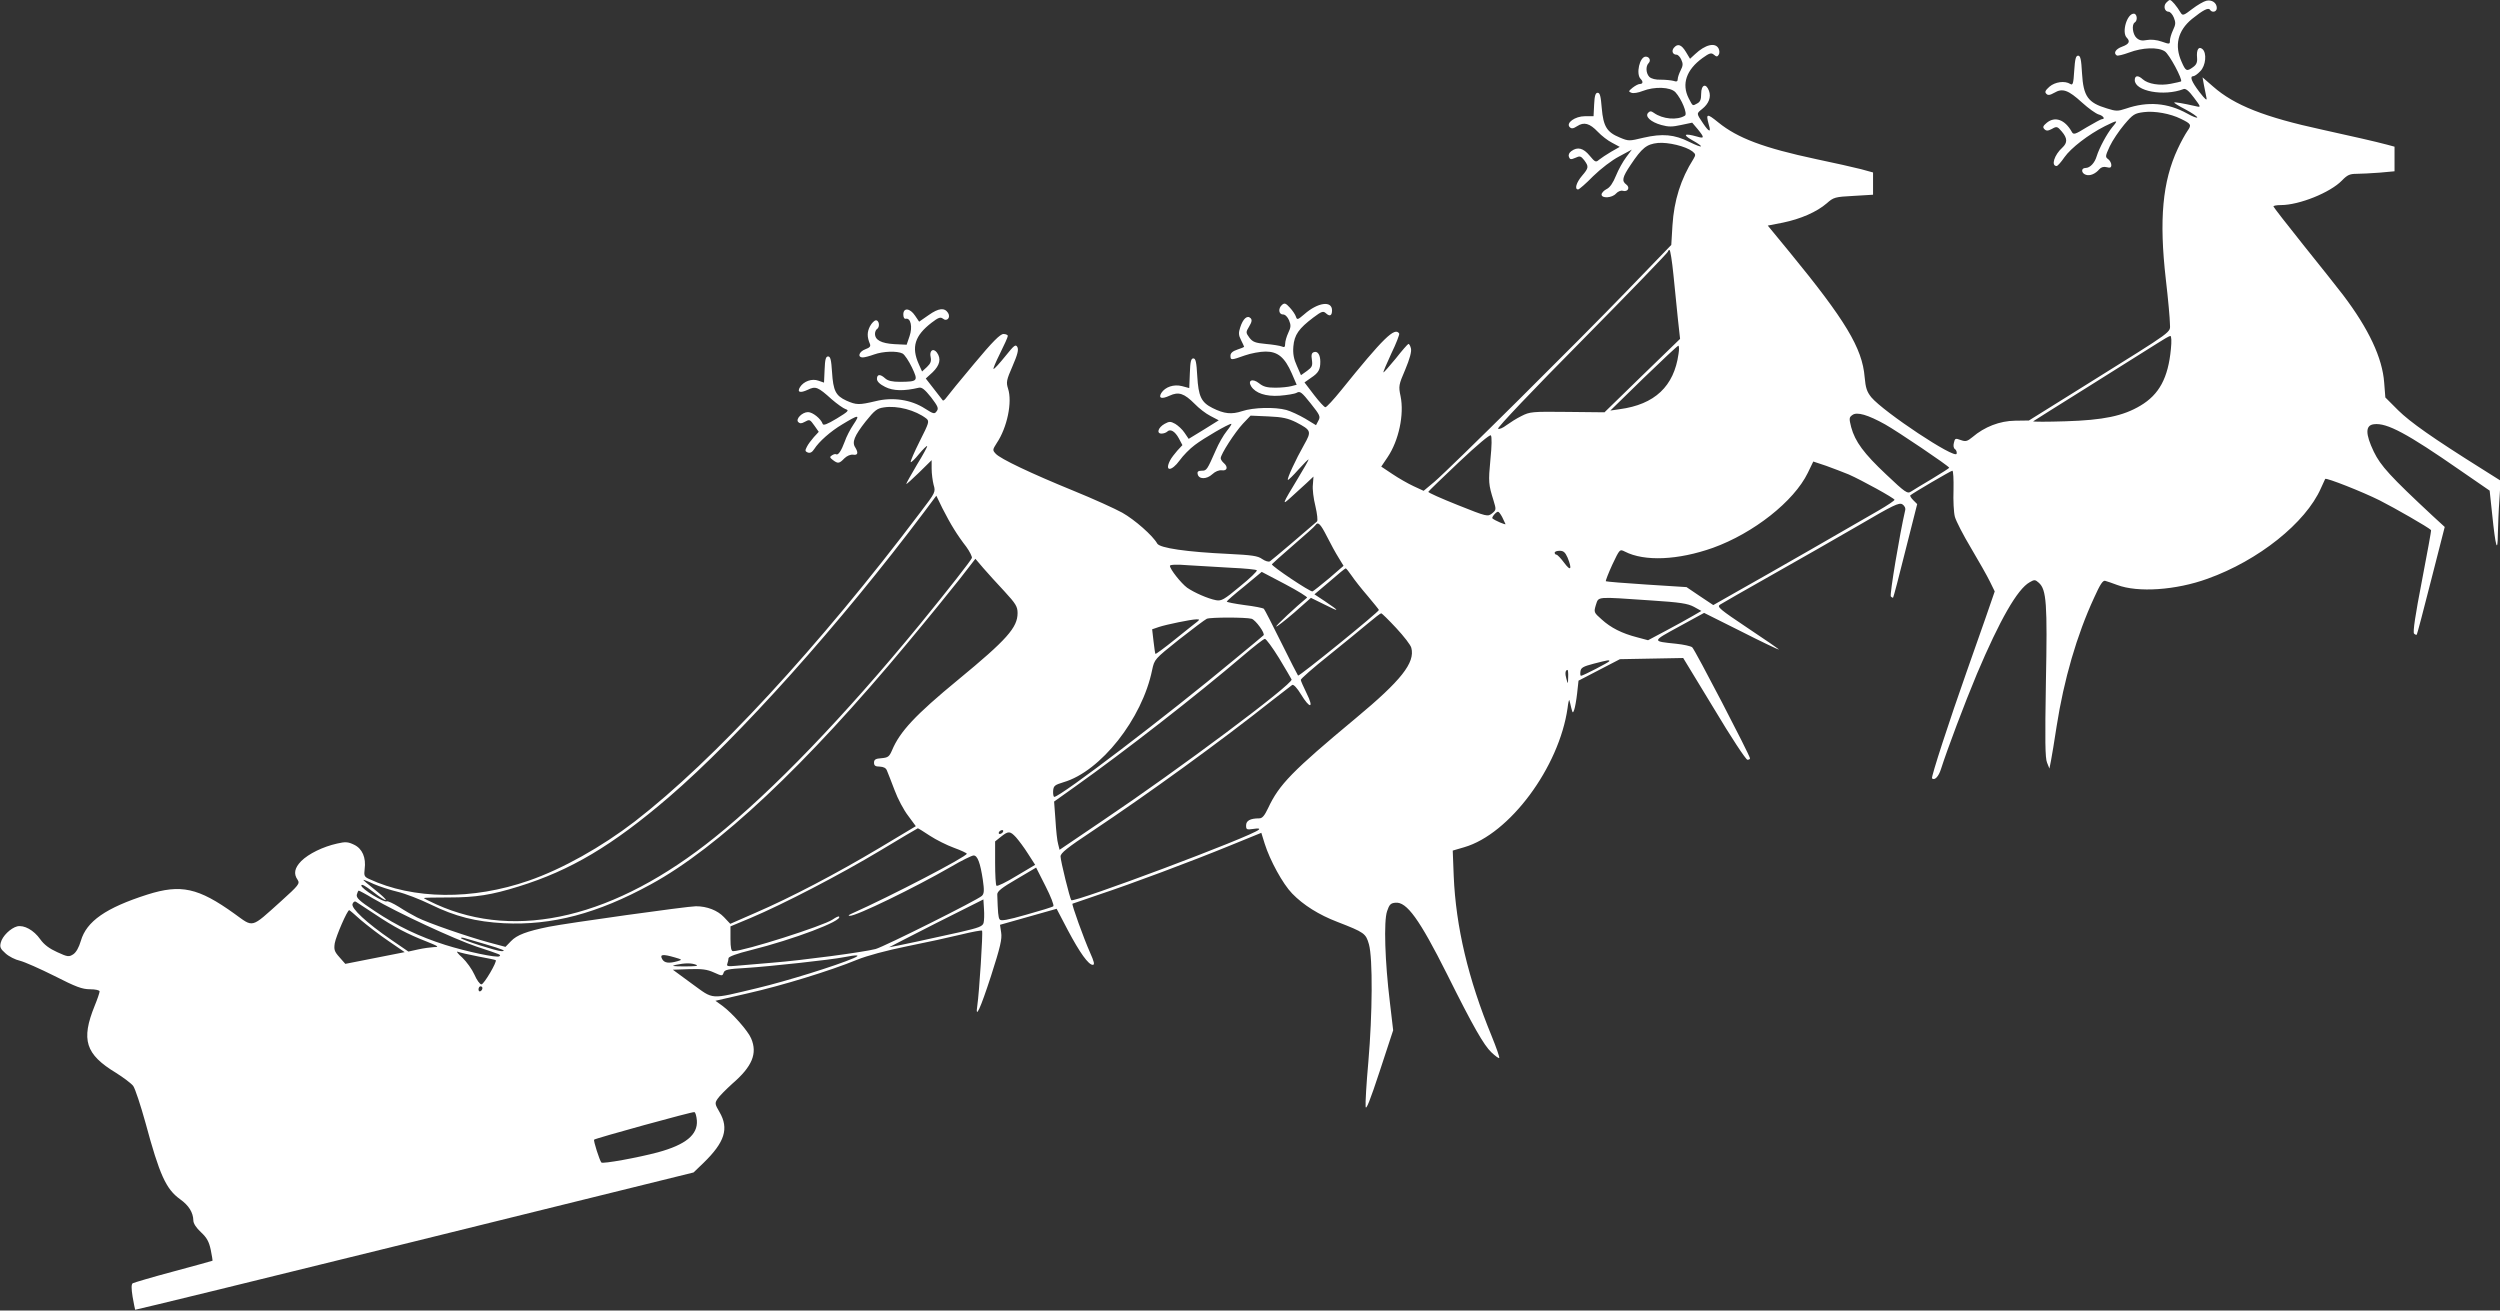 <?xml version="1.0" standalone="no"?>
<!DOCTYPE svg PUBLIC "-//W3C//DTD SVG 20010904//EN"
 "http://www.w3.org/TR/2001/REC-SVG-20010904/DTD/svg10.dtd">
<svg version="1.0" xmlns="http://www.w3.org/2000/svg"
 width="1280pt" height="671pt" viewBox="0 0 1280 671"
 preserveAspectRatio="xMidYMid meet">
<rect x="0" y="0" width="1280" height="671" fill="#333333" stroke="none"/>
<g transform="translate(0,671) scale(0.1,-0.1)"
fill="#ffffff" stroke="none">
<path d="M11090 6695 c-15 -18 -6 -45 13 -45 8 0 20 -13 27 -30 10 -25 10 -35
-4 -64 -9 -19 -16 -43 -16 -54 0 -19 -2 -19 -42 -5 -25 9 -56 12 -76 8 -25 -5
-39 -2 -53 11 -20 18 -26 69 -9 79 16 10 12 45 -5 45 -35 0 -63 -96 -36 -123
19 -19 12 -33 -24 -46 -33 -12 -46 -33 -27 -45 5 -3 33 4 63 15 69 26 148 29
183 6 23 -15 92 -144 83 -154 -2 -1 -26 -7 -53 -12 -56 -11 -116 -1 -143 23
-24 22 -41 20 -41 -4 0 -57 149 -85 250 -46 11 4 28 -10 53 -44 35 -46 36 -50
15 -45 -75 17 -113 23 -116 20 -2 -2 24 -18 57 -35 34 -18 61 -37 61 -41 0 -5
-24 4 -52 20 -100 55 -202 63 -313 25 -42 -14 -51 -14 -98 1 -97 29 -120 62
-127 179 -4 72 -8 91 -20 91 -12 0 -16 -17 -20 -77 -4 -66 -7 -76 -20 -68 -28
18 -78 11 -107 -14 -21 -19 -25 -27 -16 -36 8 -9 18 -8 41 5 42 25 72 14 142
-50 33 -30 71 -57 85 -61 23 -6 36 -24 17 -24 -5 0 -39 -19 -77 -41 -63 -39
-69 -40 -78 -23 -35 62 -86 80 -128 45 -19 -16 -21 -22 -12 -32 10 -10 18 -10
39 1 24 14 28 13 50 -13 30 -35 30 -58 3 -83 -41 -37 -59 -94 -29 -94 5 0 23
20 40 45 33 47 122 116 207 159 67 33 70 33 38 -5 -28 -34 -67 -107 -80 -149
-10 -34 -34 -60 -57 -60 -24 0 -23 -27 2 -35 21 -7 49 5 69 29 9 10 22 14 37
10 18 -5 24 -2 24 11 0 10 -7 23 -16 30 -16 11 -15 16 8 66 14 30 48 80 74
111 45 53 53 58 101 64 55 7 136 -8 188 -34 54 -26 57 -31 35 -62 -11 -16 -34
-57 -50 -92 -78 -167 -96 -362 -61 -668 12 -102 21 -204 21 -227 0 -49 37 -22
-432 -315 l-290 -181 -71 -1 c-78 -1 -156 -31 -218 -84 -27 -22 -35 -24 -60
-15 -27 10 -30 9 -35 -14 -4 -15 -2 -28 6 -33 6 -4 10 -15 8 -23 -6 -31 -373
213 -437 289 -23 29 -29 48 -34 103 -12 149 -99 292 -385 641 l-111 135 77 15
c92 19 174 55 225 99 35 31 42 33 137 38 l100 6 0 57 0 57 -62 17 c-35 9 -137
32 -228 51 -272 58 -403 108 -502 188 -59 48 -65 47 -49 -11 13 -42 2 -40 -29
6 -35 52 -35 50 -5 74 34 27 47 61 35 93 -15 41 -40 32 -40 -15 0 -30 -5 -42
-21 -50 -24 -13 -21 -15 -43 27 -37 73 -12 146 71 206 36 26 45 28 58 17 14
-12 18 -11 25 0 5 8 4 22 -1 32 -17 32 -68 20 -120 -29 l-26 -24 -21 35 c-23
38 -42 45 -62 21 -13 -16 -6 -35 14 -35 7 0 18 -11 24 -25 10 -21 9 -32 -3
-55 -8 -16 -15 -36 -15 -45 0 -12 -6 -15 -22 -9 -12 3 -41 6 -64 6 -27 -1 -49
5 -59 14 -18 18 -20 55 -4 71 13 13 4 33 -15 33 -31 0 -51 -89 -26 -114 14
-14 12 -26 -4 -26 -8 0 -24 -9 -37 -19 -22 -18 -22 -20 -6 -26 9 -4 35 0 57 9
61 24 142 21 168 -6 32 -35 63 -111 49 -120 -40 -25 -114 -18 -159 14 -14 10
-20 10 -29 1 -19 -19 13 -48 67 -63 36 -10 56 -10 101 0 l57 12 28 -33 c36
-44 35 -50 -4 -38 -64 18 -75 10 -25 -18 68 -38 58 -45 -13 -10 -77 39 -139
44 -235 22 -74 -18 -77 -18 -122 1 -66 27 -84 57 -92 150 -5 61 -9 79 -21 79
-11 0 -16 -15 -18 -60 l-3 -60 -44 0 c-51 0 -99 -35 -78 -56 9 -9 18 -8 38 5
35 23 64 15 106 -29 19 -20 51 -45 73 -56 l39 -21 -44 -25 c-24 -14 -52 -33
-62 -41 -16 -14 -20 -13 -48 21 -32 39 -62 47 -94 23 -11 -8 -16 -19 -12 -29
5 -14 10 -15 33 -5 23 11 28 9 45 -12 24 -33 24 -39 -11 -80 -29 -34 -40 -70
-20 -70 5 0 40 30 77 68 39 38 96 82 133 101 l65 35 -29 -39 c-16 -21 -40 -64
-52 -94 -15 -37 -31 -61 -48 -69 -14 -7 -26 -20 -26 -28 0 -21 54 -18 74 5 10
11 25 17 35 14 26 -7 38 17 18 32 -25 18 -21 37 22 101 58 87 82 106 139 112
53 5 143 -17 177 -43 17 -14 18 -18 6 -38 -66 -104 -100 -214 -108 -341 l-6
-100 -227 -235 c-250 -259 -900 -904 -986 -978 l-55 -46 -52 24 c-28 13 -77
41 -108 62 l-57 38 33 49 c57 85 85 218 66 311 -11 52 -10 58 24 137 23 55 33
92 29 108 -3 13 -9 24 -13 23 -3 0 -33 -34 -65 -75 -33 -40 -61 -72 -63 -71
-2 2 17 46 41 98 25 51 42 97 40 101 -22 36 -81 -22 -298 -291 -38 -47 -74
-86 -80 -86 -6 0 -32 29 -59 64 l-48 63 34 24 c38 25 47 42 47 82 0 36 -14 56
-33 49 -12 -4 -14 -15 -10 -40 4 -30 1 -37 -25 -56 l-31 -22 -21 48 c-16 35
-21 62 -18 99 5 60 28 92 102 148 44 33 51 35 66 21 19 -17 30 -11 30 16 0 51
-73 41 -142 -20 -34 -29 -37 -30 -43 -12 -3 10 -17 31 -31 46 -20 22 -27 25
-39 15 -22 -18 -19 -50 4 -50 11 0 23 -12 31 -30 10 -25 10 -35 -4 -64 -9 -19
-16 -44 -16 -56 0 -17 -4 -20 -17 -14 -10 4 -47 10 -82 13 -54 5 -67 10 -84
32 -19 26 -19 28 -1 58 14 23 15 34 7 42 -17 17 -39 -3 -53 -47 -9 -27 -9 -40
4 -65 9 -18 16 -33 16 -35 0 -1 -16 -8 -35 -14 -24 -8 -35 -18 -35 -31 0 -24
3 -24 73 1 31 11 79 20 107 20 63 0 98 -30 134 -112 l25 -58 -27 -7 c-15 -4
-52 -8 -82 -8 -43 0 -62 5 -84 23 -33 26 -59 15 -40 -16 22 -35 75 -53 146
-48 37 3 76 9 87 15 17 10 26 3 72 -55 47 -59 51 -67 39 -88 l-12 -23 -56 34
c-31 18 -74 38 -96 44 -59 16 -169 13 -226 -6 -55 -18 -92 -14 -152 16 -58 29
-72 60 -78 163 -4 72 -8 91 -20 91 -12 0 -16 -16 -18 -76 l-3 -76 -37 10 c-42
11 -86 -4 -106 -35 -16 -27 1 -33 42 -14 47 22 75 12 129 -42 21 -22 57 -50
81 -62 l42 -22 -77 -48 -77 -47 -21 31 c-11 17 -33 37 -48 46 -24 13 -30 13
-54 0 -34 -19 -43 -50 -16 -50 11 0 24 5 29 10 16 16 40 2 60 -35 l18 -34 -26
-28 c-14 -16 -31 -38 -37 -50 -30 -58 7 -58 49 0 17 24 52 60 78 79 46 35 172
108 186 108 4 0 -7 -17 -23 -37 -17 -21 -42 -65 -56 -98 -45 -102 -47 -105
-72 -105 -18 0 -24 -5 -21 -17 5 -28 46 -28 75 -1 15 14 34 22 49 20 28 -4 33
18 9 38 -8 7 -15 18 -15 24 0 20 72 132 114 177 l39 41 91 -4 c73 -3 101 -10
142 -30 78 -41 80 -46 41 -115 -42 -74 -89 -175 -83 -180 2 -2 27 22 55 54 28
31 51 54 51 50 0 -3 -24 -46 -54 -95 -83 -137 -85 -143 -35 -97 24 22 60 55
79 72 l35 33 -3 -41 c-3 -22 3 -72 13 -111 9 -39 13 -74 8 -78 -48 -42 -231
-198 -241 -204 -7 -4 -24 1 -40 12 -22 16 -52 20 -172 26 -215 10 -352 30
-365 53 -22 40 -115 122 -179 158 -36 20 -148 71 -249 112 -218 89 -376 164
-399 190 -17 18 -16 21 5 54 54 80 81 211 58 280 -10 32 -8 43 23 114 26 60
32 84 25 98 -9 16 -16 10 -62 -47 -29 -36 -55 -65 -60 -65 -4 -1 11 35 33 79
22 44 40 84 40 90 0 5 -10 10 -22 10 -17 0 -56 -39 -151 -153 -70 -83 -133
-161 -141 -172 -8 -11 -16 -18 -19 -15 -2 3 -22 29 -45 58 l-42 54 35 32 c37
36 45 69 22 101 -19 25 -40 10 -32 -24 4 -20 0 -32 -19 -50 l-25 -23 -17 38
c-39 87 -20 146 66 212 34 26 45 30 57 21 21 -18 42 5 27 29 -18 28 -48 25
-99 -11 l-49 -34 -21 31 c-26 39 -60 42 -60 6 0 -15 5 -24 13 -22 25 5 35 -42
19 -89 l-15 -44 -63 3 c-67 4 -99 21 -99 53 0 10 5 21 10 24 16 10 12 45 -5
45 -8 0 -22 -14 -31 -31 -15 -30 -15 -54 0 -90 5 -12 -1 -19 -23 -27 -33 -12
-43 -42 -13 -42 9 0 35 7 57 15 47 17 119 19 146 5 11 -6 32 -38 48 -71 33
-70 31 -73 -60 -74 -41 0 -62 5 -76 17 -26 24 -43 23 -43 -2 0 -13 14 -27 42
-41 41 -21 97 -22 173 -4 15 3 30 -9 62 -49 35 -46 40 -57 29 -71 -11 -16 -16
-15 -60 13 -71 46 -165 60 -253 38 -85 -20 -98 -20 -150 3 -54 25 -67 50 -73
146 -4 62 -8 80 -20 80 -12 0 -16 -15 -18 -67 l-3 -67 -29 10 c-33 12 -75 -3
-94 -33 -16 -26 0 -32 39 -14 41 20 52 16 124 -49 28 -24 59 -46 71 -50 19 -6
13 -12 -46 -48 -50 -30 -69 -37 -72 -27 -9 26 -51 60 -75 60 -30 0 -65 -36
-50 -51 8 -8 17 -8 31 0 28 15 28 15 53 -20 l21 -30 -25 -27 c-13 -15 -30 -37
-36 -50 -10 -19 -9 -23 5 -29 12 -4 22 1 33 18 24 38 84 91 143 126 86 52 93
52 58 0 -17 -25 -37 -64 -45 -88 -17 -46 -33 -71 -44 -65 -4 3 -13 0 -21 -5
-13 -8 -12 -12 4 -24 26 -20 33 -19 59 8 13 13 32 21 45 19 24 -4 28 9 11 37
-18 27 -5 59 53 133 46 57 58 67 93 72 69 11 162 -14 218 -57 16 -14 14 -21
-34 -116 -28 -56 -49 -104 -46 -107 2 -3 22 16 42 41 21 25 40 44 42 41 2 -2
-21 -45 -52 -95 -30 -51 -55 -95 -55 -99 0 -3 29 23 65 58 l65 64 0 -44 c0
-25 5 -62 10 -82 11 -37 10 -39 -67 -140 -519 -688 -1059 -1272 -1463 -1584
-169 -130 -372 -244 -543 -303 -288 -100 -591 -97 -818 9 -24 11 -26 17 -22
50 8 59 -12 105 -54 125 -31 15 -44 16 -87 6 -72 -16 -146 -52 -184 -90 -34
-35 -40 -65 -18 -96 12 -19 6 -27 -86 -110 -156 -140 -138 -135 -238 -63 -185
133 -274 152 -445 98 -213 -68 -312 -137 -341 -237 -10 -34 -24 -59 -39 -69
-22 -14 -28 -14 -82 11 -40 18 -67 38 -87 66 -33 47 -83 74 -118 66 -34 -9
-76 -50 -84 -83 -6 -23 -2 -32 24 -55 17 -16 51 -33 74 -38 24 -6 103 -41 177
-78 110 -56 142 -68 182 -68 28 0 49 -5 49 -11 0 -6 -11 -39 -25 -73 -71 -175
-48 -249 109 -344 38 -24 78 -54 88 -67 10 -14 38 -99 63 -189 72 -267 105
-339 177 -391 45 -32 67 -68 68 -109 0 -15 15 -38 39 -60 30 -28 41 -48 50
-90 6 -30 10 -55 9 -56 -2 -1 -92 -26 -200 -55 -109 -29 -202 -57 -208 -60 -8
-5 -8 -26 -1 -70 6 -34 12 -64 13 -66 2 -1 646 156 1431 350 l1428 353 51 49
c109 106 131 176 82 260 -24 41 -25 46 -10 68 8 13 43 48 76 78 101 87 129
154 96 231 -16 39 -97 130 -147 167 l-36 26 165 38 c177 40 424 116 560 172
52 21 148 47 256 69 95 19 219 46 276 60 57 14 106 23 108 20 6 -5 -15 -324
-24 -382 -12 -78 15 -19 70 150 48 149 57 190 52 222 l-6 40 145 41 145 41 57
-109 c62 -117 106 -178 128 -178 11 0 7 16 -14 63 -33 74 -95 247 -90 250 2 1
63 22 134 46 166 55 476 171 676 253 l157 64 17 -55 c27 -86 93 -207 141 -256
57 -59 137 -109 231 -145 139 -54 146 -59 162 -115 20 -72 18 -357 -3 -601
-10 -110 -16 -214 -14 -230 2 -21 23 32 72 181 l69 210 -17 145 c-25 205 -32
414 -14 465 11 33 18 41 42 43 58 7 124 -85 265 -366 134 -269 188 -363 227
-400 20 -19 38 -32 40 -29 3 3 -15 54 -39 113 -120 292 -183 559 -194 819 l-5
130 58 17 c233 67 487 410 530 713 3 28 8 46 9 40 2 -5 6 -23 10 -40 7 -27 8
-28 15 -9 4 11 11 49 15 85 l7 64 106 55 106 55 162 3 162 3 158 -260 c86
-144 163 -261 171 -261 7 0 13 3 13 7 0 15 -283 559 -296 569 -8 6 -44 14 -82
18 -126 13 -126 11 15 88 l128 70 190 -95 c104 -53 191 -94 193 -93 1 2 -70
51 -159 110 -145 97 -159 109 -143 120 11 7 129 75 264 151 135 76 336 191
448 256 176 103 205 117 222 107 12 -8 18 -20 14 -33 -27 -116 -80 -432 -73
-439 5 -5 10 -8 12 -5 2 2 31 111 63 241 l60 237 -20 20 c-11 11 -18 22 -15
25 12 11 208 126 215 126 5 0 7 -44 6 -98 -2 -54 1 -116 7 -138 6 -22 43 -94
82 -159 39 -66 83 -143 97 -172 l25 -51 -48 -139 c-27 -76 -70 -199 -96 -273
-87 -246 -183 -540 -177 -545 13 -13 34 9 46 48 32 100 120 334 184 487 117
276 207 434 270 469 24 14 28 14 47 -3 39 -35 44 -105 36 -511 -5 -296 -4
-387 6 -410 l12 -30 8 40 c4 22 18 102 29 177 37 237 103 466 192 658 31 69
45 90 57 86 9 -2 36 -12 61 -21 106 -40 301 -27 463 32 260 93 502 286 580
463 11 25 21 46 22 48 6 7 191 -66 279 -110 77 -39 248 -137 263 -152 2 -2
-20 -119 -47 -261 -33 -170 -47 -262 -40 -269 5 -5 12 -8 14 -5 2 2 35 127 73
277 l70 274 -61 56 c-218 203 -267 257 -302 329 -44 92 -44 136 1 141 66 8
169 -47 441 -236 l151 -104 13 -122 c17 -166 28 -204 29 -101 1 44 4 124 8
177 l6 97 -92 58 c-257 161 -371 242 -432 302 l-66 66 -6 76 c-9 126 -79 275
-210 448 -28 36 -119 152 -204 257 -84 105 -153 194 -153 197 0 4 17 7 38 7
94 0 253 64 313 126 27 28 40 34 74 34 23 0 76 3 118 6 l77 7 0 63 0 63 -37
10 c-68 18 -166 40 -333 77 -295 64 -450 125 -559 221 l-54 47 7 -39 c4 -22
10 -51 13 -65 4 -18 -5 -11 -36 29 -41 54 -51 81 -31 81 6 0 22 11 35 25 29
28 35 95 11 114 -19 16 -31 -4 -27 -45 2 -24 -4 -36 -21 -48 -32 -23 -37 -21
-58 27 -38 84 -20 160 53 220 56 45 84 60 92 47 11 -17 35 -11 35 9 0 27 -26
44 -54 37 -13 -3 -46 -22 -72 -42 -44 -34 -49 -35 -59 -19 -19 32 -46 65 -55
65 -4 0 -13 -7 -20 -15z m-2522 -1392 c7 -71 17 -173 23 -228 l11 -100 -194
-188 -193 -188 -190 2 c-181 2 -192 1 -235 -21 -25 -12 -59 -34 -77 -47 -18
-14 -37 -22 -43 -18 -6 4 181 201 430 452 242 245 440 450 440 455 0 4 4 8 8
8 4 0 13 -57 20 -127z m2547 -380 c-14 -148 -60 -233 -156 -290 -89 -53 -189
-74 -384 -80 -93 -3 -168 -3 -165 0 3 2 132 84 288 181 155 97 310 195 344
216 34 22 65 40 70 40 6 0 7 -28 3 -67z m-2521 -25 c-23 -166 -122 -259 -301
-283 l-48 -7 170 166 c94 91 173 165 178 166 4 0 5 -19 1 -42z m1058 -361 c64
-36 328 -214 328 -222 0 -2 -39 -27 -87 -56 -49 -29 -97 -58 -109 -66 -18 -12
-29 -5 -126 87 -115 108 -160 169 -180 243 -11 44 -11 50 6 62 23 18 80 1 168
-48z m-2021 -179 c-11 -116 -10 -128 16 -211 14 -46 14 -48 -8 -66 -22 -17
-25 -17 -175 43 -85 34 -153 64 -151 68 1 3 72 72 157 152 93 88 158 142 163
137 6 -6 5 -54 -2 -123z m1834 -77 c66 -29 235 -122 235 -130 0 -4 -37 -29
-82 -55 -106 -62 -578 -333 -730 -418 l-116 -66 -69 46 -68 46 -204 13 c-112
7 -206 15 -209 17 -2 3 13 41 33 85 38 80 38 80 64 67 101 -52 273 -44 451 19
208 75 415 238 486 384 l28 58 66 -22 c36 -13 88 -33 115 -44z m-4580 -281
c15 -25 43 -65 62 -89 18 -25 31 -51 29 -58 -7 -16 -119 -159 -265 -338 -389
-474 -754 -853 -1051 -1092 -509 -410 -1012 -531 -1427 -343 -35 16 -63 30
-63 32 0 2 57 3 128 3 139 0 219 13 357 56 265 82 480 209 770 458 356 306
878 888 1310 1464 l59 79 31 -64 c17 -34 44 -83 60 -108z m2806 63 c7 -16 15
-32 17 -36 4 -7 -55 18 -67 29 -5 5 19 34 29 34 4 0 13 -12 21 -27z m-897
-100 c19 -38 46 -87 60 -109 l25 -41 -74 -64 c-42 -35 -80 -65 -85 -67 -11 -4
-211 130 -208 139 2 3 51 47 110 98 59 51 110 96 113 102 13 20 26 7 59 -58z
m1232 -108 c24 -59 17 -73 -17 -27 -17 23 -35 42 -40 42 -5 0 -9 5 -9 10 0 6
11 10 26 10 19 0 28 -8 40 -35z m-2883 -173 c58 -63 67 -78 67 -111 0 -74 -55
-136 -304 -341 -220 -181 -299 -266 -339 -362 -14 -32 -20 -37 -54 -40 -30 -2
-38 -7 -38 -23 0 -15 7 -20 29 -20 20 -1 32 -7 37 -20 5 -11 22 -56 39 -100
16 -44 48 -104 70 -132 l39 -53 -187 -112 c-218 -130 -454 -254 -635 -332
l-128 -56 -32 34 c-33 35 -87 56 -144 56 -43 0 -657 -86 -753 -105 -113 -23
-164 -42 -194 -74 l-28 -29 -86 23 c-107 29 -313 100 -367 128 -22 11 -64 35
-93 54 -29 18 -57 31 -62 28 -13 -8 -130 64 -130 81 0 10 20 -1 60 -32 33 -26
62 -45 65 -42 3 3 -22 26 -55 52 -33 26 -60 49 -60 51 0 2 24 -7 53 -21 30
-13 85 -31 123 -40 38 -9 114 -38 169 -65 127 -62 230 -88 375 -96 245 -12
478 49 752 199 344 187 794 610 1312 1233 106 127 227 276 271 332 l79 102 40
-47 c23 -26 71 -80 109 -120z m1160 121 c70 -3 130 -9 132 -13 3 -4 -36 -42
-87 -83 -81 -68 -95 -75 -122 -70 -42 8 -112 39 -148 64 -31 23 -88 95 -88
112 0 6 33 8 93 3 50 -3 150 -9 220 -13z m617 -40 c14 -21 51 -68 83 -105 31
-37 57 -69 57 -71 0 -10 -409 -342 -414 -336 -2 2 -41 78 -86 169 -45 91 -85
169 -89 173 -4 4 -49 13 -99 19 -51 7 -92 15 -91 18 0 3 40 38 90 78 l89 74
120 -63 c66 -35 116 -66 112 -69 -56 -46 -161 -144 -158 -148 3 -2 44 30 92
71 l86 76 71 -35 c79 -40 79 -35 0 18 l-53 35 78 66 c42 37 79 67 82 67 3 0
16 -17 30 -37z m1530 -127 c154 -10 191 -16 223 -33 l38 -21 -43 -25 c-24 -14
-85 -48 -136 -75 l-94 -50 -56 15 c-78 20 -135 49 -182 92 -40 35 -40 37 -29
74 15 44 -2 42 279 23z m-1301 -142 c39 -42 74 -87 77 -101 20 -76 -52 -167
-283 -359 -327 -272 -394 -341 -450 -461 -19 -40 -30 -53 -46 -53 -46 0 -67
-12 -67 -36 0 -22 3 -23 38 -18 24 4 34 2 27 -4 -32 -33 -945 -375 -960 -361
-7 8 -55 201 -55 224 0 17 33 44 163 130 282 188 655 458 922 670 50 39 95 74
101 78 7 4 25 -15 45 -48 46 -76 68 -73 29 5 -16 33 -30 64 -30 69 0 6 64 62
143 125 78 63 169 137 202 165 33 28 63 51 67 51 3 0 38 -34 77 -76z m-741 48
c21 -6 72 -77 61 -85 -2 -2 -71 -60 -154 -128 -336 -280 -886 -699 -917 -699
-4 0 -7 13 -6 30 2 27 8 31 53 45 190 55 403 324 454 575 12 55 12 55 137 155
70 55 134 103 143 107 20 8 198 8 229 0z m-278 -15 c-9 -7 -60 -47 -113 -90
-54 -44 -100 -77 -101 -75 -2 1 -6 31 -10 65 l-7 61 35 12 c40 13 162 38 191
39 17 0 18 -1 5 -12z m419 -187 c34 -56 62 -105 64 -109 6 -24 -578 -461 -968
-723 l-220 -149 -7 28 c-5 15 -11 71 -14 124 l-7 95 104 74 c259 184 627 471
864 673 55 47 105 86 111 86 6 1 39 -44 73 -99z m1691 -15 c0 -5 -135 -75
-145 -75 -4 0 -5 10 -3 23 2 18 14 25 68 39 74 19 80 20 80 13z m-211 -82 c-1
-38 -1 -38 -9 -9 -8 27 -6 46 6 46 2 0 4 -17 3 -37z m-3268 -812 c32 -21 88
-49 124 -62 36 -13 65 -27 65 -30 0 -15 -386 -216 -590 -307 -16 -7 -19 -11
-9 -11 32 -2 332 144 516 250 56 33 109 59 118 59 20 0 34 -38 47 -124 8 -55
7 -72 -5 -83 -20 -20 -500 -260 -544 -272 -61 -16 -376 -58 -528 -70 -77 -7
-162 -14 -188 -16 -41 -4 -48 -2 -43 11 3 9 6 21 6 28 0 8 44 24 113 41 220
55 474 151 453 172 -3 3 -17 -4 -33 -15 -46 -32 -454 -162 -510 -162 -9 0 -13
18 -13 63 l0 64 103 43 c166 70 459 222 662 344 105 63 192 115 194 115 2 1
30 -17 62 -38z m374 19 c-3 -5 -11 -10 -16 -10 -6 0 -7 5 -4 10 3 6 11 10 16
10 6 0 7 -4 4 -10z m67 -27 c14 -16 42 -53 62 -85 l36 -56 -96 -57 c-52 -32
-98 -54 -102 -50 -4 3 -7 56 -7 117 l0 110 30 24 c38 30 46 30 77 -3z m191
-353 c-4 -4 -66 -23 -138 -43 -98 -28 -131 -34 -137 -24 -7 10 -9 34 -12 127
-1 16 23 35 99 79 l100 59 48 -95 c27 -53 45 -99 40 -103z m-3485 41 c130 -76
420 -210 533 -248 130 -43 124 -41 116 -49 -10 -10 -169 24 -277 58 -133 42
-247 97 -361 173 -80 53 -96 68 -92 85 3 11 7 20 10 20 2 0 35 -17 71 -39z
m3128 -126 c-5 -18 -23 -25 -123 -48 -100 -23 -352 -77 -361 -77 -1 0 107 55
240 123 l243 122 3 -49 c2 -28 1 -59 -2 -71z m-3116 44 c97 -65 165 -101 265
-140 60 -24 65 -28 38 -28 -18 -1 -55 -6 -82 -12 l-50 -11 -89 61 c-124 85
-206 161 -197 183 4 11 12 15 19 10 6 -4 49 -32 96 -63z m-72 -30 c32 -27 95
-76 141 -107 l83 -57 -152 -30 -152 -30 -30 34 c-26 29 -29 39 -24 72 6 35 64
169 74 169 2 0 29 -23 60 -51z m636 -123 c92 -27 112 -36 83 -36 -23 0 -207
59 -207 67 0 3 8 3 18 0 9 -2 57 -17 106 -31z m-36 -63 c48 -9 88 -17 90 -19
9 -6 -60 -124 -73 -124 -8 0 -24 22 -36 50 -12 27 -40 66 -62 87 -23 20 -33
34 -23 30 10 -4 57 -15 104 -24z m1007 -5 c38 -11 39 -12 15 -19 -45 -13 -69
-10 -80 11 -13 24 3 26 65 8z m915 -4 c-88 -38 -345 -118 -492 -153 -248 -59
-220 -61 -335 22 l-98 72 83 3 c65 2 92 -1 127 -17 42 -19 44 -19 50 -1 5 15
22 19 113 24 126 8 437 42 502 55 71 14 89 12 50 -5z m-805 -34 c13 -6 -7 -8
-60 -8 -60 0 -71 2 -45 8 48 10 81 10 105 0z m-1095 -119 c0 -6 -4 -13 -10
-16 -5 -3 -10 1 -10 9 0 9 5 16 10 16 6 0 10 -4 10 -9z m1098 -678 c5 -73 -57
-124 -200 -163 -101 -27 -282 -60 -289 -52 -9 10 -42 113 -37 117 7 7 503 144
513 141 6 -1 11 -21 13 -43z"/>
</g>
</svg>
